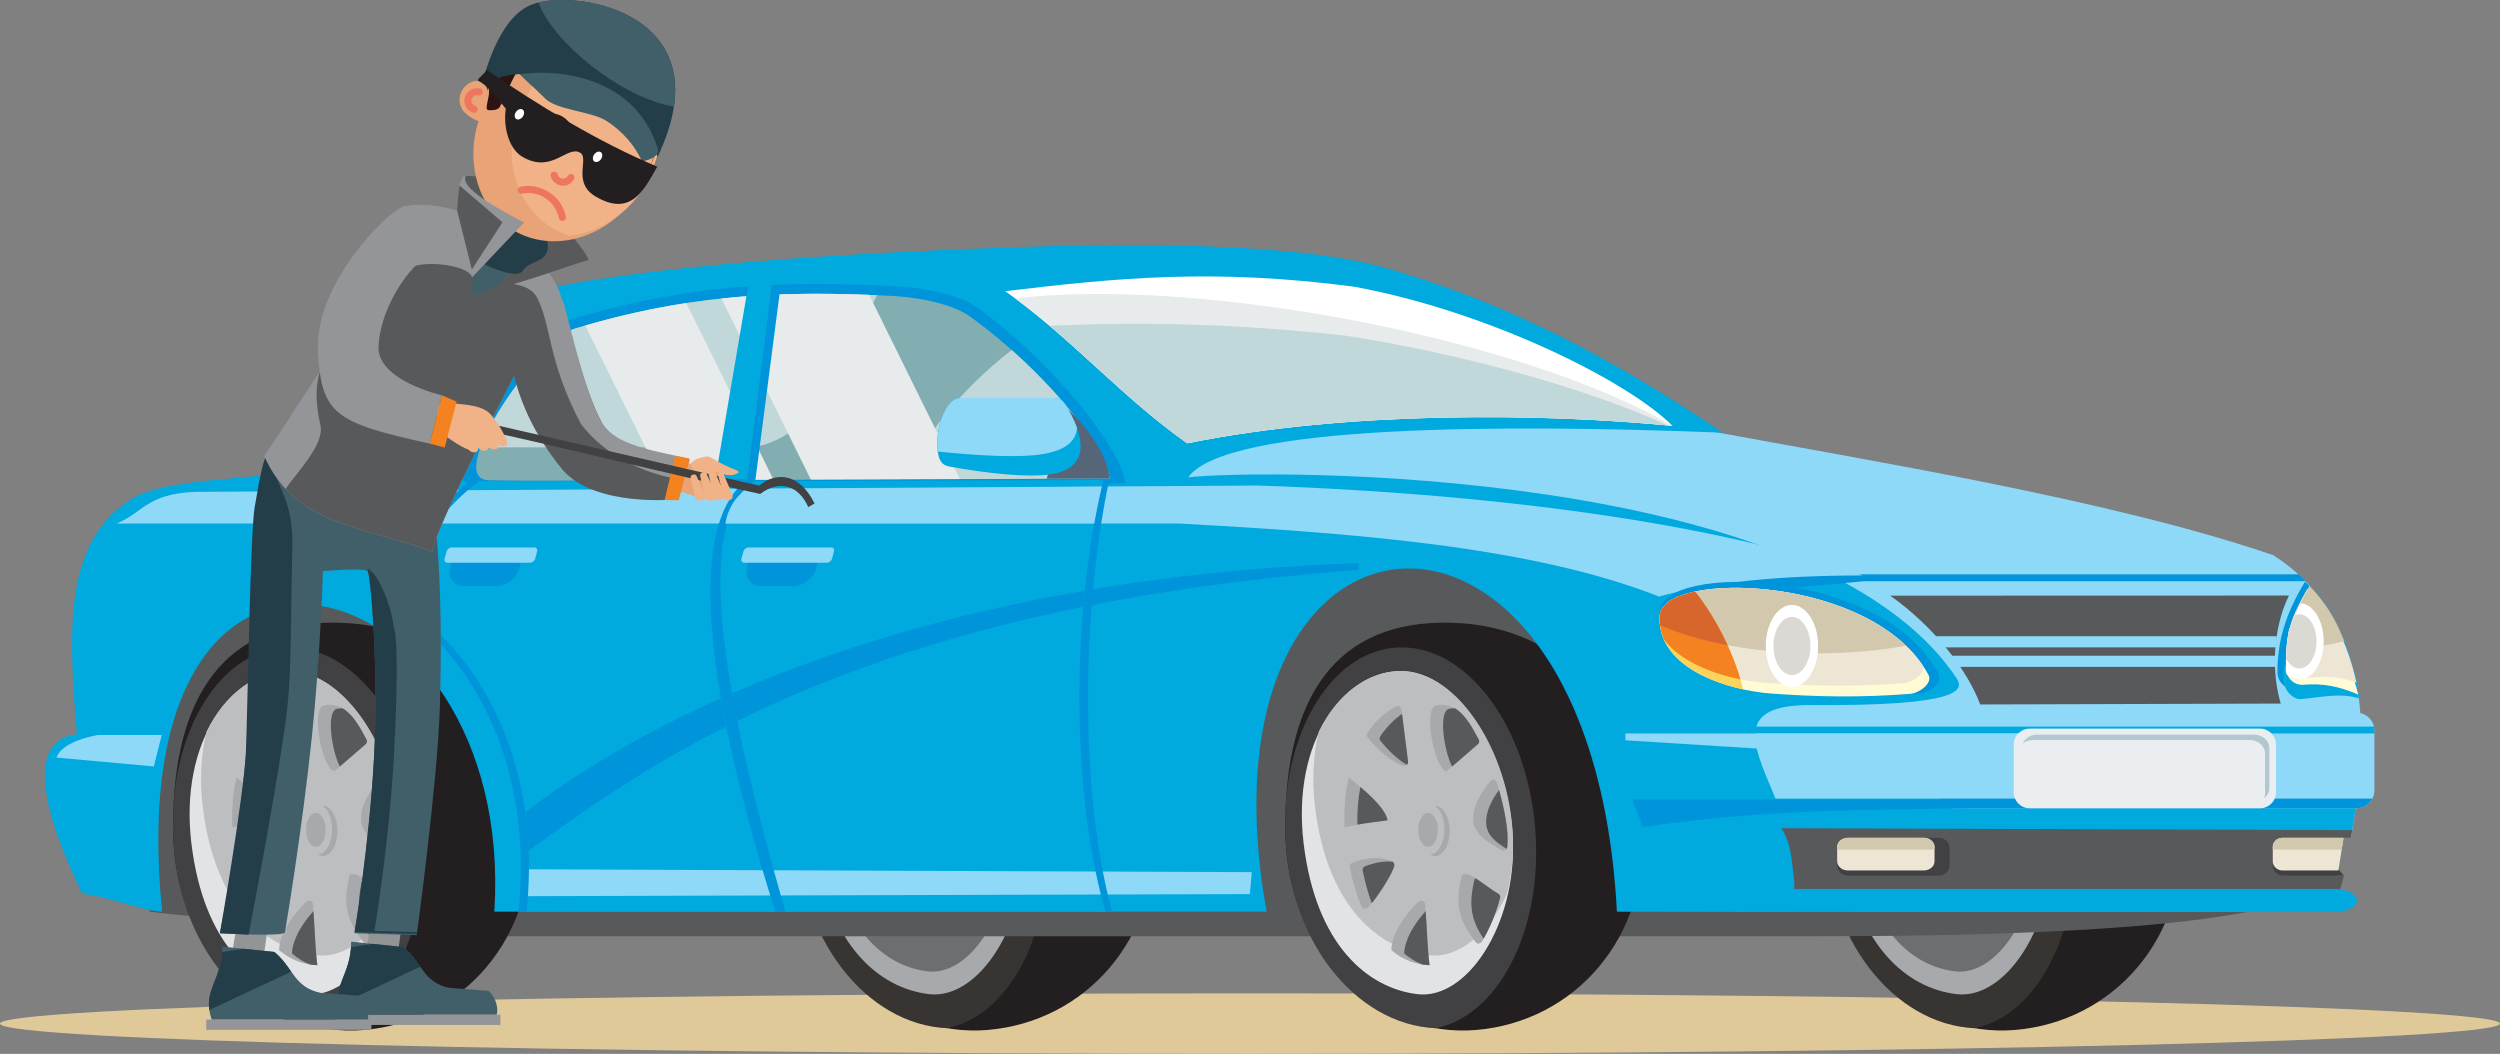 <svg width="325" height="137" viewBox="0 0 325 137" fill="none" xmlns="http://www.w3.org/2000/svg">
<rect x="0" y="0" width="325" height="137" fill="#808080" stroke="none"/>
<g clip-path="url(#clip0_425_12014)">
<path fill-rule="evenodd" clip-rule="evenodd" d="M162.5 129.137C72.769 129.137 0 130.898 0 133.068C0 135.239 72.769 137 162.5 137C252.231 137 325 135.239 325 133.068C325 130.898 252.231 129.137 162.5 129.137Z" fill="#DFC999"/>
<path fill-rule="evenodd" clip-rule="evenodd" d="M125.201 80.95C110.2 80.534 103.605 90.558 103.575 107.421C103.545 124.284 115.755 134.973 128.419 133.893C141.082 132.811 150.933 122.039 150.044 107.421C149.155 92.804 140.201 81.365 125.201 80.95Z" fill="#231F20"/>
<path fill-rule="evenodd" clip-rule="evenodd" d="M118.728 84.16C110.945 84.16 104.814 92.489 103.702 103.624C103.62 104.847 103.577 106.114 103.575 107.422C103.549 121.923 112.635 133.229 123.159 133.669C131.052 132.039 136.725 121.627 136.154 109.026C135.531 95.296 127.728 84.16 118.728 84.16Z" fill="#383431"/>
<path fill-rule="evenodd" clip-rule="evenodd" d="M118.606 87.232C111.256 87.232 104.377 96.308 105.964 109.609C107.552 122.908 114.344 128.475 120.774 129.24C127.205 130.004 133.672 120.187 133.165 109.026C132.659 97.865 125.954 87.232 118.606 87.232Z" fill="#A7A9AC"/>
<path fill-rule="evenodd" clip-rule="evenodd" d="M118.726 90.202C112.415 90.202 106.507 97.996 107.87 109.418C109.233 120.839 115.066 125.62 120.589 126.276C126.112 126.933 131.665 118.503 131.23 108.918C130.795 99.332 125.038 90.202 118.726 90.202Z" fill="#6D6E71"/>
<path fill-rule="evenodd" clip-rule="evenodd" d="M258.771 80.95C243.77 80.534 237.175 90.558 237.145 107.421C237.115 124.284 249.325 134.973 261.989 133.893C274.653 132.811 284.503 122.039 283.614 107.421C282.726 92.804 273.771 81.365 258.771 80.95Z" fill="#231F20"/>
<path fill-rule="evenodd" clip-rule="evenodd" d="M252.299 84.16C244.515 84.16 238.384 92.489 237.272 103.624C237.19 104.847 237.147 106.114 237.145 107.422C237.119 121.923 246.205 133.229 256.729 133.669C264.622 132.039 270.296 121.627 269.724 109.026C269.101 95.296 261.297 84.16 252.299 84.16Z" fill="#383431"/>
<path fill-rule="evenodd" clip-rule="evenodd" d="M252.176 87.232C244.826 87.232 237.946 96.308 239.534 109.609C241.121 122.908 247.913 128.475 254.344 129.24C260.774 130.004 267.242 120.187 266.736 109.026C266.229 97.865 259.525 87.232 252.176 87.232Z" fill="#A7A9AC"/>
<path fill-rule="evenodd" clip-rule="evenodd" d="M252.296 90.202C245.985 90.202 240.076 97.996 241.439 109.418C242.803 120.839 248.636 125.62 254.159 126.276C259.682 126.933 265.235 118.503 264.8 108.918C264.365 99.332 258.607 90.202 252.296 90.202Z" fill="#6D6E71"/>
<path fill-rule="evenodd" clip-rule="evenodd" d="M236.379 121.712H57.393C49.68 120.648 27.195 119.584 19.482 118.52C10.153 84.686 35.113 75.48 52.679 66.749H244.646L292.182 118.554C278.52 121.171 255.01 121.712 236.379 121.712Z" fill="#58595B"/>
<path fill-rule="evenodd" clip-rule="evenodd" d="M188.704 80.953C173.704 80.537 167.109 90.562 167.078 107.424C167.048 124.287 179.259 134.977 191.923 133.896C204.586 132.815 214.436 122.042 213.548 107.424C212.659 92.807 203.705 81.369 188.704 80.953Z" fill="#231F20"/>
<path fill-rule="evenodd" clip-rule="evenodd" d="M182.232 84.163C174.448 84.163 168.318 92.492 167.206 103.626C167.123 104.85 167.081 106.117 167.078 107.424C167.052 121.925 176.138 133.231 186.663 133.672C194.555 132.043 200.23 121.631 199.658 109.029C199.035 95.298 191.231 84.163 182.232 84.163Z" fill="#414042"/>
<path fill-rule="evenodd" clip-rule="evenodd" d="M182.109 87.236C174.76 87.236 167.88 96.311 169.467 109.611C171.055 122.911 177.847 128.478 184.278 129.242C190.708 130.007 197.175 120.191 196.669 109.029C196.163 97.867 189.458 87.236 182.109 87.236Z" fill="#E2E3E4"/>
<path fill-rule="evenodd" clip-rule="evenodd" d="M182.11 87.236C177.894 87.236 173.834 90.162 171.437 95.116C170.736 98.004 170.518 101.316 170.96 104.951C172.548 117.979 179.341 123.434 185.771 124.182C189.64 124.634 193.52 121.331 195.889 116.249C196.498 113.862 196.793 111.264 196.669 108.586C196.163 97.652 189.458 87.236 182.11 87.236Z" fill="#BCBEC0"/>
<path fill-rule="evenodd" clip-rule="evenodd" d="M185.26 117.53C185.505 120.045 185.531 123.136 185.846 125.47C184.073 125.44 182.378 124.783 180.865 123.511C180.941 121.406 182.567 119.009 184.407 117.22C184.548 117.082 184.745 117.041 184.931 117.108C185.119 117.175 185.24 117.333 185.26 117.53Z" fill="#A7A9AC"/>
<path fill-rule="evenodd" clip-rule="evenodd" d="M181.263 112.5C181.182 113.332 178.962 116.891 177.791 117.998C177.666 118.115 177.506 118.16 177.339 118.125C177.171 118.09 177.043 117.983 176.978 117.826C176.365 116.342 175.854 114.644 175.469 112.735C175.42 112.495 175.549 112.261 175.777 112.17C177.793 111.376 179.631 111.36 180.979 112C181.174 112.092 181.284 112.287 181.263 112.5Z" fill="#A7A9AC"/>
<path fill-rule="evenodd" clip-rule="evenodd" d="M180.373 106.642C178.483 106.895 176.573 107.118 174.801 107.544C174.689 105.18 174.887 103.002 175.33 101.058C178.037 103.211 180.163 105.199 180.373 106.642Z" fill="#A7A9AC"/>
<path fill-rule="evenodd" clip-rule="evenodd" d="M182.196 92.216L183.049 99.004C183.071 99.183 183.004 99.348 182.861 99.459C182.718 99.571 182.541 99.598 182.372 99.534C180.721 98.915 179.209 97.611 177.784 95.867C177.642 95.693 177.632 95.456 177.758 95.27C178.814 93.718 180.086 92.548 181.464 91.834C181.615 91.755 181.78 91.756 181.93 91.834C182.081 91.913 182.175 92.048 182.196 92.216Z" fill="#A7A9AC"/>
<path fill-rule="evenodd" clip-rule="evenodd" d="M192.123 96.751L188.072 100.256C186.466 100.023 184.947 92.04 186.703 91.7C189.608 91.138 191.029 93.886 192.236 96.136C192.348 96.345 192.302 96.595 192.123 96.751Z" fill="#A7A9AC"/>
<path fill-rule="evenodd" clip-rule="evenodd" d="M193.734 101.573C192.524 103.044 191.428 104.805 191.522 106.611C191.627 108.624 193.681 109.553 195.165 110.502C195.314 110.598 195.488 110.61 195.649 110.536C195.811 110.462 195.913 110.322 195.937 110.147C196.262 107.717 195.213 103.751 194.605 101.746C194.55 101.564 194.409 101.436 194.222 101.399C194.035 101.362 193.855 101.426 193.734 101.573Z" fill="#A7A9AC"/>
<path fill-rule="evenodd" clip-rule="evenodd" d="M191.806 122.457C189.652 119.567 189.108 117.587 190.019 113.828C190.722 112.909 193.031 115.196 194.775 116.179C194.977 116.293 195.074 116.52 195.014 116.744C194.448 118.85 193.633 120.775 192.642 122.417C192.553 122.564 192.408 122.65 192.235 122.659C192.062 122.667 191.909 122.594 191.806 122.457Z" fill="#A7A9AC"/>
<path fill-rule="evenodd" clip-rule="evenodd" d="M185.338 118.443C185.515 120.765 185.568 123.411 185.846 125.469C185.533 125.464 185.222 125.438 184.914 125.394C184.089 125.067 183.295 124.588 182.545 123.958C182.611 122.145 183.826 120.115 185.338 118.443Z" fill="#58595B"/>
<path fill-rule="evenodd" clip-rule="evenodd" d="M181.263 112.501C181.193 113.217 179.532 115.963 178.326 117.416C177.859 116.145 177.462 114.734 177.149 113.183C177.101 112.944 177.229 112.709 177.457 112.619C178.741 112.113 179.953 111.924 181.011 112.017C181.186 112.115 181.283 112.299 181.263 112.501Z" fill="#58595B"/>
<path fill-rule="evenodd" clip-rule="evenodd" d="M180.373 106.641C179.059 106.817 177.737 106.978 176.456 107.203C176.423 105.453 176.563 103.814 176.846 102.302C178.798 103.97 180.204 105.481 180.373 106.641Z" fill="#58595B"/>
<path fill-rule="evenodd" clip-rule="evenodd" d="M182.268 92.806L183.047 99.004C183.067 99.166 183.013 99.317 182.894 99.427C181.684 98.717 180.548 97.644 179.463 96.315C179.32 96.141 179.31 95.904 179.437 95.718C180.266 94.5 181.227 93.517 182.268 92.806Z" fill="#58595B"/>
<path fill-rule="evenodd" clip-rule="evenodd" d="M192.123 96.75L188.771 99.65C187.649 97.419 187.001 92.416 188.384 92.148C188.639 92.098 188.883 92.076 189.117 92.075C190.514 92.878 191.423 94.62 192.237 96.135C192.348 96.345 192.302 96.595 192.123 96.75Z" fill="#58595B"/>
<path fill-rule="evenodd" clip-rule="evenodd" d="M195.865 110.348C195.902 110.288 195.926 110.221 195.937 110.147C196.216 108.058 195.481 104.836 194.883 102.698C193.904 104.019 193.123 105.523 193.203 107.06C193.285 108.652 194.589 109.565 195.865 110.348Z" fill="#58595B"/>
<path fill-rule="evenodd" clip-rule="evenodd" d="M191.813 114.166C192.739 114.748 193.838 115.651 194.775 116.179C194.977 116.292 195.073 116.52 195.014 116.744C194.492 118.688 193.756 120.478 192.867 122.032C191.235 119.585 190.883 117.645 191.701 114.277C191.734 114.232 191.772 114.196 191.813 114.166Z" fill="#58595B"/>
<path fill-rule="evenodd" clip-rule="evenodd" d="M186.574 104.76L186.527 104.76C187.251 105.217 187.766 106.418 187.766 107.827C187.766 109.603 186.947 111.047 185.927 111.089C186.129 111.217 186.346 111.287 186.574 111.287C187.615 111.287 188.459 109.826 188.459 108.024C188.459 106.221 187.615 104.76 186.574 104.76Z" fill="#A7A9AC"/>
<path fill-rule="evenodd" clip-rule="evenodd" d="M185.652 110.085C184.951 110.085 184.378 109.095 184.378 107.88C184.378 106.666 184.951 105.675 185.652 105.675C186.354 105.675 186.926 106.666 186.926 107.88C186.926 109.095 186.354 110.085 185.652 110.085Z" fill="#A7A9AC"/>
<path fill-rule="evenodd" clip-rule="evenodd" d="M305.622 85.98C303.535 78.68 299.329 74.61 295.52 72.173C274.43 64.947 243.37 59.96 221.978 55.981C194.05 54.484 164.462 54.953 144.603 58.8C158.332 73.363 181.845 56.617 203.328 76.476C190.914 85.691 235.499 110.791 240.788 118.554H303.41C303.805 117.15 304.217 115.554 304.611 113.831H303.784C304.124 112.117 304.326 110.464 304.66 108.916H305.616C307.014 101.138 307.701 92.12 305.622 85.98Z" fill="#8ED8F8"/>
<path fill-rule="evenodd" clip-rule="evenodd" d="M44.114 80.953C29.114 80.537 22.519 90.562 22.488 107.424C22.458 124.287 34.669 134.977 47.332 133.896C59.996 132.815 69.846 122.042 68.958 107.424C68.069 92.807 59.115 81.369 44.114 80.953Z" fill="#231F20"/>
<path fill-rule="evenodd" clip-rule="evenodd" d="M37.642 84.163C29.858 84.163 23.728 92.492 22.616 103.626C22.534 104.85 22.491 106.117 22.489 107.424C22.462 121.925 31.548 133.231 42.073 133.672C49.966 132.043 55.64 121.631 55.068 109.029C54.444 95.298 46.642 84.163 37.642 84.163Z" fill="#414042"/>
<path fill-rule="evenodd" clip-rule="evenodd" d="M37.519 87.236C30.171 87.236 23.29 96.311 24.878 109.611C26.466 122.911 33.258 128.478 39.688 129.242C46.119 130.007 52.586 120.191 52.08 109.029C51.573 97.867 44.868 87.236 37.519 87.236Z" fill="#E2E3E4"/>
<path fill-rule="evenodd" clip-rule="evenodd" d="M37.519 87.236C33.304 87.236 29.244 90.162 26.847 95.116C26.146 98.004 25.928 101.316 26.37 104.951C27.958 117.979 34.751 123.434 41.182 124.182C45.05 124.634 48.93 121.331 51.299 116.249C51.908 113.862 52.204 111.264 52.08 108.586C51.574 97.652 44.868 87.236 37.519 87.236Z" fill="#BCBEC0"/>
<path fill-rule="evenodd" clip-rule="evenodd" d="M40.67 117.53C40.916 120.045 40.942 123.136 41.256 125.47C39.484 125.44 37.788 124.783 36.275 123.511C36.352 121.406 37.977 119.009 39.817 117.22C39.959 117.082 40.156 117.041 40.342 117.108C40.529 117.175 40.651 117.333 40.67 117.53Z" fill="#A7A9AC"/>
<path fill-rule="evenodd" clip-rule="evenodd" d="M36.673 112.5C36.592 113.332 34.372 116.891 33.201 117.998C33.076 118.115 32.916 118.16 32.749 118.125C32.581 118.09 32.453 117.983 32.388 117.826C31.774 116.342 31.264 114.644 30.879 112.735C30.83 112.495 30.959 112.261 31.187 112.17C33.203 111.376 35.041 111.36 36.389 112C36.584 112.092 36.694 112.287 36.673 112.5Z" fill="#A7A9AC"/>
<path fill-rule="evenodd" clip-rule="evenodd" d="M35.783 106.642C33.892 106.895 31.983 107.118 30.212 107.544C30.098 105.18 30.298 103.002 30.74 101.058C33.447 103.211 35.573 105.199 35.783 106.642Z" fill="#A7A9AC"/>
<path fill-rule="evenodd" clip-rule="evenodd" d="M37.604 92.216L38.457 99.004C38.479 99.183 38.412 99.348 38.269 99.459C38.126 99.571 37.949 99.598 37.78 99.534C36.129 98.915 34.617 97.611 33.192 95.867C33.05 95.693 33.04 95.456 33.166 95.27C34.222 93.718 35.494 92.548 36.872 91.834C37.023 91.755 37.188 91.756 37.338 91.834C37.489 91.913 37.583 92.048 37.604 92.216Z" fill="#A7A9AC"/>
<path fill-rule="evenodd" clip-rule="evenodd" d="M47.532 96.751L43.482 100.256C41.876 100.023 40.357 92.04 42.114 91.7C45.017 91.138 46.439 93.886 47.647 96.136C47.758 96.345 47.712 96.595 47.532 96.751Z" fill="#A7A9AC"/>
<path fill-rule="evenodd" clip-rule="evenodd" d="M49.144 101.573C47.934 103.044 46.838 104.805 46.932 106.611C47.037 108.624 49.091 109.553 50.575 110.502C50.724 110.598 50.898 110.61 51.059 110.536C51.221 110.462 51.323 110.322 51.347 110.147C51.672 107.717 50.623 103.751 50.015 101.746C49.961 101.564 49.819 101.436 49.632 101.399C49.445 101.362 49.265 101.426 49.144 101.573Z" fill="#A7A9AC"/>
<path fill-rule="evenodd" clip-rule="evenodd" d="M47.217 122.457C45.062 119.567 44.518 117.587 45.43 113.828C46.133 112.909 48.442 115.196 50.185 116.179C50.387 116.293 50.484 116.52 50.424 116.744C49.858 118.85 49.043 120.775 48.053 122.417C47.963 122.564 47.819 122.65 47.646 122.659C47.473 122.667 47.319 122.594 47.217 122.457Z" fill="#A7A9AC"/>
<path fill-rule="evenodd" clip-rule="evenodd" d="M40.749 118.443C40.925 120.765 40.978 123.411 41.256 125.469C40.942 125.464 40.632 125.438 40.325 125.394C39.499 125.067 38.705 124.588 37.956 123.958C38.021 122.145 39.236 120.115 40.749 118.443Z" fill="#58595B"/>
<path fill-rule="evenodd" clip-rule="evenodd" d="M36.673 112.501C36.603 113.217 34.943 115.963 33.736 117.416C33.269 116.145 32.872 114.734 32.559 113.183C32.511 112.944 32.639 112.709 32.868 112.619C34.151 112.113 35.363 111.924 36.421 112.017C36.596 112.115 36.693 112.299 36.673 112.501Z" fill="#58595B"/>
<path fill-rule="evenodd" clip-rule="evenodd" d="M35.783 106.641C34.469 106.817 33.146 106.978 31.866 107.203C31.834 105.453 31.973 103.814 32.256 102.302C34.208 103.97 35.614 105.481 35.783 106.641Z" fill="#58595B"/>
<path fill-rule="evenodd" clip-rule="evenodd" d="M37.678 92.806L38.457 99.004C38.477 99.166 38.423 99.317 38.305 99.427C37.094 98.717 35.958 97.644 34.873 96.315C34.73 96.141 34.72 95.904 34.847 95.718C35.676 94.5 36.637 93.517 37.678 92.806Z" fill="#58595B"/>
<path fill-rule="evenodd" clip-rule="evenodd" d="M47.531 96.75L44.179 99.65C43.058 97.419 42.41 92.416 43.793 92.148C44.048 92.098 44.292 92.076 44.525 92.075C45.921 92.878 46.831 94.62 47.645 96.135C47.756 96.345 47.711 96.595 47.531 96.75Z" fill="#58595B"/>
<path fill-rule="evenodd" clip-rule="evenodd" d="M51.274 110.348C51.312 110.288 51.337 110.221 51.347 110.147C51.627 108.058 50.891 104.836 50.293 102.698C49.313 104.019 48.533 105.523 48.614 107.06C48.695 108.652 49.999 109.565 51.274 110.348Z" fill="#58595B"/>
<path fill-rule="evenodd" clip-rule="evenodd" d="M47.223 114.166C48.149 114.748 49.248 115.651 50.185 116.179C50.387 116.292 50.484 116.52 50.424 116.744C49.902 118.688 49.166 120.478 48.278 122.032C46.645 119.585 46.293 117.645 47.111 114.277C47.144 114.232 47.182 114.196 47.223 114.166Z" fill="#58595B"/>
<path fill-rule="evenodd" clip-rule="evenodd" d="M41.984 104.76L41.938 104.76C42.661 105.217 43.176 106.418 43.176 107.827C43.176 109.603 42.356 111.047 41.337 111.089C41.539 111.217 41.757 111.287 41.984 111.287C43.025 111.287 43.869 109.826 43.869 108.024C43.869 106.221 43.025 104.76 41.984 104.76Z" fill="#A7A9AC"/>
<path fill-rule="evenodd" clip-rule="evenodd" d="M41.062 110.085C40.361 110.085 39.788 109.095 39.788 107.88C39.788 106.666 40.361 105.675 41.062 105.675C41.764 105.675 42.336 106.666 42.336 107.88C42.336 109.095 41.764 110.085 41.062 110.085Z" fill="#A7A9AC"/>
<path fill-rule="evenodd" clip-rule="evenodd" d="M254.358 88.185C235.971 60.467 164.13 60.941 154.464 62.052C159.373 55.162 195.559 55.123 223.96 56.25C213.728 49.37 198.994 40.197 180.086 34.819C167.993 31.38 145.322 31.638 130.223 32.197C106.899 33.061 78.877 34.785 64.458 39.128C56.277 41.592 47.504 53.12 43.952 58.46C40.746 63.279 23.008 61.072 16.987 64.934C8.345 70.478 8.844 81.736 9.998 95.439C3.734 96.16 4.997 104.497 10.711 116.211C12.842 116.211 18.95 118.52 21.081 118.52C14.965 58.329 67.185 72.609 64.264 118.52H164.664C154.377 61.614 206.964 56.508 210.198 118.52L232.136 118.556C238.427 107.159 217.822 91.528 235.527 91.656C254.846 91.796 255.382 89.728 254.358 88.185Z" fill="#00A9DE"/>
<path fill-rule="evenodd" clip-rule="evenodd" d="M146.229 62.812C146.076 59.077 137.919 48.007 127.185 40.078C125.408 38.765 121.632 37.477 116.156 37.2C100.912 36.424 88.586 37.083 73.371 41.787C68.493 43.296 55.175 62.92 61.653 63.036C83.823 63.432 124.054 62.812 146.229 62.812Z" fill="#0095DA"/>
<path fill-rule="evenodd" clip-rule="evenodd" d="M222.764 103.818C230.932 110.032 238.759 115.572 240.789 118.554H303.411C303.806 117.15 304.218 115.554 304.612 113.831H303.785C304.125 112.117 304.327 110.464 304.661 108.916H305.617C305.914 107.259 306.179 105.547 306.393 103.818H222.764Z" fill="#00A9DE"/>
<path fill-rule="evenodd" clip-rule="evenodd" d="M296.49 91.464L257.428 91.58C255.871 87.389 251.703 81.66 245.729 77.437L297.569 77.421C295.996 80.487 294.943 86.081 296.49 91.464Z" fill="#58595B"/>
<path fill-rule="evenodd" clip-rule="evenodd" d="M298.85 74.666H242.35C228.308 74.666 217.585 76.574 216.76 77.906L242.35 75.557H299.727C299.442 75.255 299.15 74.958 298.85 74.666Z" fill="#0095DA"/>
<path fill-rule="evenodd" clip-rule="evenodd" d="M231.589 107.666C233.178 110.117 232.886 113.128 233.454 115.694H304.199C304.402 115.094 304.563 114.47 304.7 113.831H303.785C304.124 112.117 304.326 110.464 304.66 108.916H305.577C305.642 108.584 305.713 108.251 305.791 107.915L231.589 107.666Z" fill="#58595B"/>
<path fill-rule="evenodd" clip-rule="evenodd" d="M303.5 115.561H226.047C224.451 115.561 223.145 116.234 223.145 117.057C223.145 117.881 224.451 118.554 226.047 118.554H303.5C305.096 118.554 306.402 117.881 306.402 117.057C306.402 116.234 305.096 115.561 303.5 115.561Z" fill="#00A9DE"/>
<path d="M254.015 92.646H306.328C307.621 92.646 308.67 93.689 308.67 94.976V102.746C308.67 104.033 307.621 105.076 306.328 105.076H254.015C252.722 105.076 251.673 104.033 251.673 102.746V94.976C251.673 93.689 252.722 92.646 254.015 92.646Z" fill="#8ED8F8"/>
<path fill-rule="evenodd" clip-rule="evenodd" d="M251.94 103.818C252.331 104.564 253.116 105.077 254.016 105.077H306.328C307.228 105.077 308.012 104.564 308.404 103.818H251.94Z" fill="#0095DA"/>
<path fill-rule="evenodd" clip-rule="evenodd" d="M217.428 55.366C211.568 49.476 193.386 40.448 175.96 37.257C157.512 34.848 145.055 36.151 130.675 37.851C139.361 43.981 145.658 51.497 154.344 57.627C175.17 53.392 200.619 53.715 217.428 55.366Z" fill="white"/>
<path fill-rule="evenodd" clip-rule="evenodd" d="M144.229 62.23C144.083 58.762 136.304 48.483 126.067 41.122C124.373 39.903 120.772 38.708 115.55 38.449C101.012 37.73 89.257 38.341 74.747 42.709C70.096 44.109 57.395 62.33 63.573 62.437C84.715 62.806 123.082 62.23 144.229 62.23Z" fill="#82ADB1"/>
<path fill-rule="evenodd" clip-rule="evenodd" d="M144.229 62.229C144.111 59.412 138.952 52.097 131.53 45.504C124.578 50.721 115.809 61.295 120.699 62.349C129.51 62.284 137.691 62.229 144.229 62.229Z" fill="#C0D8DA"/>
<path fill-rule="evenodd" clip-rule="evenodd" d="M114.035 38.38C100.188 37.778 88.75 38.495 74.747 42.71C71.54 43.675 64.503 52.644 62.472 58.151H97.118C100.539 58.151 104.846 55.365 106.688 51.961L114.035 38.38Z" fill="#C0D8DA"/>
<path fill-rule="evenodd" clip-rule="evenodd" d="M112.995 38.337C106.238 38.074 100.034 38.145 93.792 38.807L105.466 62.461C112.078 62.415 118.658 62.363 124.832 62.319L112.995 38.337Z" fill="#E7EBEB"/>
<path fill-rule="evenodd" clip-rule="evenodd" d="M89.224 39.399C84.989 40.049 80.669 40.994 76.087 42.316L86.075 62.554C90.784 62.545 95.684 62.521 100.621 62.491L89.224 39.399Z" fill="#E7EBEB"/>
<path d="M209.276 94.458H308.67V95.348H209.276V94.458Z" fill="#00A9DE"/>
<path fill-rule="evenodd" clip-rule="evenodd" d="M262.965 103.928H212.203L213.547 107.495C233.524 104.693 245.882 105.543 262.965 104.818V103.928Z" fill="#0095DA"/>
<path fill-rule="evenodd" clip-rule="evenodd" d="M138.867 53.206L136.066 62.236C138.786 62.226 141.507 62.22 144.229 62.22C144.15 60.282 142.636 56.877 138.867 53.206Z" fill="#576578"/>
<path fill-rule="evenodd" clip-rule="evenodd" d="M137.063 51.743H124.853C122.239 51.743 120.999 58.513 122.455 60.166C122.801 60.559 123.275 60.617 123.79 60.713C127.333 61.371 134.233 62.316 137.384 61.508C141.933 60.34 140.746 56.143 138.438 52.498C138.132 52.014 137.638 51.743 137.063 51.743Z" fill="#00A9DE"/>
<path fill-rule="evenodd" clip-rule="evenodd" d="M137.064 51.743H124.854C122.75 51.743 121.538 56.129 121.903 58.701C126.7 59.208 132.696 59.592 135.862 58.984C138.791 58.421 139.942 57.157 140.004 55.591C139.635 54.569 139.08 53.513 138.438 52.498C138.133 52.014 137.638 51.743 137.064 51.743Z" fill="#8ED8F8"/>
<path fill-rule="evenodd" clip-rule="evenodd" d="M263.945 95.349H211.297V96.239L262.281 99.432L263.945 95.349Z" fill="#8ED8F8"/>
<path fill-rule="evenodd" clip-rule="evenodd" d="M21.023 95.554H12.662C9.008 96.284 7.686 97.484 7.339 98.486L19.997 99.638L21.023 95.554Z" fill="#8ED8F8"/>
<path fill-rule="evenodd" clip-rule="evenodd" d="M242.141 74.81C231.113 74.81 222.29 75.723 215.673 77.552C198.735 70.881 174.96 69.271 153.358 68.056H15.166C18.553 66.684 19.072 64.193 25.328 63.941C66.315 63.667 122.572 63.393 163.559 63.118C197.567 64.287 225.409 68.691 242.141 74.81Z" fill="#8ED8F8"/>
<path d="M251.2 82.709H295.971V84.159H251.2V82.709Z" fill="#8ED8F8"/>
<path d="M240.214 108.915H252.069C252.832 108.915 253.451 109.531 253.451 110.29V112.455C253.451 113.215 252.832 113.831 252.069 113.831H240.214C239.451 113.831 238.832 113.215 238.832 112.455V110.29C238.832 109.531 239.451 108.915 240.214 108.915Z" fill="#414042"/>
<path fill-rule="evenodd" clip-rule="evenodd" d="M250.109 108.915H240.179C239.436 108.931 238.832 109.459 238.832 110.102V111.971C238.832 112.625 239.455 113.158 240.215 113.158H250.109C250.868 113.158 251.49 112.625 251.49 111.971V110.102C251.49 109.459 250.887 108.931 250.143 108.915H250.109Z" fill="#EEE6D4"/>
<path fill-rule="evenodd" clip-rule="evenodd" d="M250.109 108.915H240.179C239.436 108.931 238.832 109.459 238.832 110.102V110.452H251.49V110.102C251.49 109.459 250.887 108.931 250.143 108.915H250.109Z" fill="#D2C8AD"/>
<path fill-rule="evenodd" clip-rule="evenodd" d="M305.578 108.915H296.839C296.078 108.915 295.457 109.534 295.457 110.29V112.455C295.457 113.211 296.079 113.831 296.839 113.831H304.701L303.95 112.946C303.274 112.15 304.452 109.882 304.661 108.916L305.578 108.915Z" fill="#414042"/>
<path fill-rule="evenodd" clip-rule="evenodd" d="M304.666 108.915H296.682C296.005 108.931 295.457 109.459 295.457 110.102V111.971C295.457 112.625 296.022 113.158 296.714 113.158H303.993C304.229 111.807 304.401 110.383 304.666 108.915Z" fill="#EEE6D4"/>
<path fill-rule="evenodd" clip-rule="evenodd" d="M304.666 108.915H296.682C296.005 108.931 295.457 109.459 295.457 110.102V110.452H304.414C304.492 109.947 304.573 109.434 304.666 108.915Z" fill="#D2C8AD"/>
<path d="M253.305 85.246H296.193V86.696H253.305V85.246Z" fill="#8ED8F8"/>
<path fill-rule="evenodd" clip-rule="evenodd" d="M101.426 37.566L98.181 62.557L93.979 62.481L98.441 37.171L101.426 37.566Z" fill="#0095DA"/>
<path fill-rule="evenodd" clip-rule="evenodd" d="M100.354 36.951L96.964 63.655L92.762 63.581L97.368 36.555L100.354 36.951Z" fill="#00A9DE"/>
<path fill-rule="evenodd" clip-rule="evenodd" d="M215.764 79.456C215.363 86.804 225.157 89.725 230.833 90.14C237.14 90.601 242.828 90.708 249.541 90.179C250.724 90.086 252.613 88.733 252.003 87.579C244.711 73.797 216.106 73.212 215.764 79.456Z" fill="#0095DA"/>
<path fill-rule="evenodd" clip-rule="evenodd" d="M215.764 80.033C215.377 87.001 224.82 89.771 230.292 90.164C236.372 90.601 241.855 90.703 248.327 90.202C249.468 90.113 251.289 88.831 250.7 87.736C243.671 74.666 216.093 74.113 215.764 80.033Z" fill="#FFFCD5"/>
<path fill-rule="evenodd" clip-rule="evenodd" d="M215.765 80.033C215.703 81.159 215.898 82.175 216.291 83.091C219.033 86.84 225.383 88.475 229.493 88.77C235.573 89.207 241.056 89.309 247.528 88.808C248.597 88.725 250.264 87.591 249.984 86.547C241.976 74.637 216.084 74.297 215.765 80.033Z" fill="#EEE6D4"/>
<path fill-rule="evenodd" clip-rule="evenodd" d="M215.763 80.033C215.739 80.46 215.752 80.871 215.8 81.267C220.886 83.516 228.213 84.929 236.356 84.929C240.425 84.929 244.289 84.575 247.773 83.942C238.048 74.621 216.057 74.75 215.763 80.033Z" fill="#D2C8AD"/>
<path fill-rule="evenodd" clip-rule="evenodd" d="M215.763 80.033C215.454 85.598 221.413 88.484 226.613 89.621C225.923 86.829 224.746 83.864 223.098 80.983C222.25 79.501 221.33 78.135 220.369 76.903C217.63 77.479 215.846 78.554 215.763 80.033Z" fill="#FBD55B"/>
<path fill-rule="evenodd" clip-rule="evenodd" d="M215.764 80.033C215.702 81.157 215.895 82.171 216.286 83.085C218.375 85.946 222.565 87.576 226.26 88.322C225.549 85.918 224.494 83.422 223.099 80.983C222.251 79.501 221.331 78.135 220.369 76.903C217.631 77.479 215.846 78.554 215.764 80.033Z" fill="#F58220"/>
<path fill-rule="evenodd" clip-rule="evenodd" d="M215.765 80.033C215.741 80.46 215.753 80.871 215.801 81.266C218.259 82.353 221.241 83.244 224.586 83.876C224.143 82.909 223.647 81.941 223.1 80.983C222.252 79.501 221.332 78.135 220.37 76.903C217.631 77.479 215.847 78.554 215.765 80.033Z" fill="#D7662C"/>
<path fill-rule="evenodd" clip-rule="evenodd" d="M232.955 89.311C231.083 89.311 229.556 86.916 229.556 83.978C229.556 81.04 231.083 78.644 232.955 78.644C234.827 78.644 236.354 81.04 236.354 83.978C236.354 86.916 234.827 89.311 232.955 89.311Z" fill="white"/>
<path fill-rule="evenodd" clip-rule="evenodd" d="M232.954 87.755C231.628 87.755 230.546 86.058 230.546 83.977C230.546 81.896 231.628 80.2 232.954 80.2C234.28 80.2 235.361 81.896 235.361 83.977C235.361 86.058 234.28 87.755 232.954 87.755Z" fill="#DAD9D4"/>
<path fill-rule="evenodd" clip-rule="evenodd" d="M299.662 75.602C297.578 79.069 296.039 82.677 296.071 87.439C296.075 88.155 296.415 88.77 297.072 89.255C297.728 89.738 298.519 89.955 299.405 89.894C301.926 89.722 304.212 89.893 306.621 90.447C306.41 88.846 306.084 87.342 305.623 85.979C304.419 81.768 302.415 78.397 299.662 75.602Z" fill="#0095DA"/>
<path fill-rule="evenodd" clip-rule="evenodd" d="M305.623 85.98C304.438 81.834 302.899 78.944 300.212 76.176C298.304 79.649 297.281 82.749 296.841 87.513C296.608 90.025 298.41 90.935 298.992 90.891C301.549 90.696 304.161 90 306.664 90.791C306.454 89.061 306.118 87.44 305.623 85.98Z" fill="#00A9DE"/>
<path fill-rule="evenodd" clip-rule="evenodd" d="M306.57 90.294C304.043 89.205 301.924 88.811 299.469 89.017C298.874 89.067 298.344 88.887 297.905 88.488C297.464 88.087 297.237 87.579 297.234 86.986C297.211 82.758 298.4 79.627 299.953 76.562C303.084 80.162 305.372 85.612 306.57 90.294Z" fill="#FFFCD5"/>
<path fill-rule="evenodd" clip-rule="evenodd" d="M306.344 88.743C303.837 87.777 301.421 87.906 298.754 88.258C298.119 88.341 297.872 88.246 297.405 87.809C296.938 87.372 297.212 86.648 297.194 86.011C297.067 81.677 298.454 79.203 299.953 76.562C302.985 79.704 304.98 82.737 306.344 88.743Z" fill="#EEE6D4"/>
<path fill-rule="evenodd" clip-rule="evenodd" d="M297.232 84.622C297.774 81.493 298.903 78.48 300.211 76.176C302.047 78.061 303.516 80.136 304.756 83.35C302.316 83.914 300.064 84.377 297.232 84.622Z" fill="#D2C8AD"/>
<path fill-rule="evenodd" clip-rule="evenodd" d="M297.564 81.928C297.239 83.666 297.1 85.615 297.261 87.626C297.643 87.991 298.079 88.234 298.545 88.318C298.956 88.258 299.365 88.206 299.775 88.162C301.104 87.57 302.078 85.652 302.078 83.377C302.078 80.76 300.788 78.614 299.152 78.418C298.571 79.51 298.01 80.679 297.564 81.928Z" fill="white"/>
<path fill-rule="evenodd" clip-rule="evenodd" d="M298.909 79.855C298.728 79.855 298.552 79.887 298.384 79.951C298.086 80.587 297.807 81.246 297.563 81.93C297.346 83.091 297.212 84.346 297.196 85.65C297.607 86.415 298.222 86.9 298.909 86.9C300.148 86.9 301.154 85.323 301.154 83.377C301.154 81.432 300.148 79.855 298.909 79.855Z" fill="#DAD9D4"/>
<path d="M263.867 94.718H293.797C294.947 94.718 295.879 95.645 295.879 96.79V103.004C295.879 104.149 294.947 105.076 293.797 105.076H263.867C262.717 105.076 261.785 104.149 261.785 103.004V96.79C261.785 95.645 262.717 94.718 263.867 94.718Z" fill="#EAEEF0"/>
<path fill-rule="evenodd" clip-rule="evenodd" d="M293.045 95.504H264.808C263.967 95.504 263.245 95.979 262.967 96.641C263.313 96.374 263.764 96.212 264.256 96.212H292.493C293.573 96.212 294.457 96.994 294.457 97.951V103.169C294.457 103.38 294.413 103.582 294.334 103.769C294.747 103.45 295.01 102.981 295.01 102.461V97.244C295.01 96.287 294.126 95.504 293.045 95.504Z" fill="#B2C7CF"/>
<path fill-rule="evenodd" clip-rule="evenodd" d="M131.982 38.797C140.007 44.742 146.099 51.809 154.344 57.627C175.17 53.392 200.619 53.716 217.428 55.367C197.802 43.891 155.69 35.938 131.982 38.797Z" fill="#E7EBEB"/>
<path fill-rule="evenodd" clip-rule="evenodd" d="M154.343 57.627C154.665 57.561 154.987 57.497 155.31 57.434L155.322 57.431L156.284 57.247C156.936 57.125 157.591 57.007 158.25 56.893L158.298 56.885L159.241 56.725L159.302 56.715L160.237 56.564C160.835 56.469 161.436 56.378 162.038 56.291L162.244 56.26L162.343 56.245L162.525 56.22C163.133 56.133 163.744 56.048 164.357 55.967L164.392 55.962L165.285 55.847L165.319 55.843L166.232 55.73L166.319 55.72L166.995 55.64L167.399 55.594L168.307 55.493L168.363 55.486C169.028 55.413 169.695 55.345 170.363 55.28L170.439 55.273L171.103 55.209L171.543 55.167L172.174 55.11L172.572 55.075L173.288 55.015L173.58 54.99L174.549 54.913L174.563 54.912C175.532 54.837 176.502 54.769 177.471 54.707L177.766 54.689L178.47 54.647L178.715 54.633L179.023 54.614L179.189 54.605L179.957 54.563L180.418 54.539L180.997 54.511L181.359 54.495L181.977 54.466L182.825 54.43L182.889 54.428L183.596 54.401L184.036 54.385L184.78 54.36L185.049 54.351L185.644 54.333L186.092 54.321L186.986 54.299L187.391 54.289L187.545 54.286L188.364 54.269L188.562 54.266L189.328 54.253L189.624 54.25L190.328 54.242L190.741 54.238L191.427 54.233L191.593 54.232L192.362 54.228L192.83 54.227H193.331L193.777 54.228L194.229 54.23C194.847 54.232 195.46 54.237 196.072 54.244L197.049 54.256L197.071 54.257C198.011 54.271 198.944 54.29 199.868 54.314L200.068 54.319C200.664 54.334 201.257 54.352 201.845 54.371L201.957 54.375C202.57 54.395 203.178 54.418 203.782 54.441L203.796 54.443C208.477 54.63 212.868 54.931 216.804 55.305C206.778 50.657 190.484 46.05 174.964 43.64C160.491 42.038 148.104 41.816 136.44 42.347C142.438 47.423 147.69 52.932 154.343 57.627Z" fill="#C0D8DA"/>
<path fill-rule="evenodd" clip-rule="evenodd" d="M176.615 73.207C122.014 75.091 85.785 91.762 67.532 106.192C68.197 106.893 68.886 109.302 67.798 111.226C83.583 99.995 110.375 79.031 176.615 74.097V73.207Z" fill="#0095DA"/>
<path fill-rule="evenodd" clip-rule="evenodd" d="M68.054 116.504L162.484 116.235L162.73 113.378L67.751 113.004L68.054 116.504Z" fill="#8ED8F8"/>
<path fill-rule="evenodd" clip-rule="evenodd" d="M144.23 62.221C140.658 78.907 140.268 102.638 144.561 118.51H100.788C94.355 107.996 89.059 95.98 88.025 79.404C87.39 72.072 92.386 66.017 97.246 62.388L144.23 62.221Z" fill="#0095DA"/>
<path fill-rule="evenodd" clip-rule="evenodd" d="M143.424 62.392C139.639 77.828 138.854 101.599 143.703 118.519H102.102C97.254 101.366 88.131 68.719 98.181 62.555L143.424 62.392Z" fill="#00A9DE"/>
<path fill-rule="evenodd" clip-rule="evenodd" d="M142.225 68.056H92.91C94.117 66.401 95.533 64.933 96.988 63.682L143.236 63.255C142.935 64.644 142.563 66.287 142.225 68.056Z" fill="#6EB8C0"/>
<path fill-rule="evenodd" clip-rule="evenodd" d="M97.267 62.312C88.206 72.965 96.43 99.99 102.102 118.52H67.408C69.375 99.752 61.658 85.835 52.147 79.267C51.531 72.067 56.378 66.121 61.094 62.556L97.267 62.312Z" fill="#0095DA"/>
<path fill-rule="evenodd" clip-rule="evenodd" d="M96.867 62.557C87.381 70.248 94.906 99.908 100.787 118.52H68.459C70.426 99.753 62.82 85.835 53.309 79.267C52.693 72.067 57.54 66.121 62.256 62.557H96.867Z" fill="#00A9DE"/>
<path fill-rule="evenodd" clip-rule="evenodd" d="M97.26 73.153L97.099 73.818C96.783 75.116 97.593 76.18 98.898 76.18H103.172C104.478 76.18 105.804 75.116 106.12 73.818L106.281 73.153H97.26Z" fill="#0095DA"/>
<path fill-rule="evenodd" clip-rule="evenodd" d="M108.043 71.167H97.308C97.023 71.167 96.724 71.4 96.646 71.684L96.382 72.636C96.304 72.921 96.473 73.153 96.76 73.153H107.494C107.78 73.153 108.079 72.921 108.157 72.636L108.42 71.684C108.499 71.4 108.33 71.167 108.043 71.167Z" fill="#8ED8F8"/>
<path fill-rule="evenodd" clip-rule="evenodd" d="M58.67 73.152L58.508 73.817C58.192 75.116 59.003 76.179 60.308 76.179H64.582C65.888 76.179 67.215 75.116 67.53 73.817L67.691 73.152H58.67Z" fill="#0095DA"/>
<path fill-rule="evenodd" clip-rule="evenodd" d="M69.455 71.167H58.721C58.435 71.167 58.136 71.4 58.057 71.684L57.794 72.636C57.715 72.921 57.885 73.153 58.171 73.153H68.905C69.192 73.153 69.49 72.921 69.569 72.636L69.832 71.684C69.911 71.4 69.741 71.167 69.455 71.167Z" fill="#8ED8F8"/>
<path fill-rule="evenodd" clip-rule="evenodd" d="M93.467 68.057H56.783C57.976 66.419 59.375 64.965 60.814 63.723C72.225 63.657 84.056 63.59 95.869 63.523C94.814 64.717 94.025 66.251 93.467 68.057Z" fill="#8ED8F8"/>
<path fill-rule="evenodd" clip-rule="evenodd" d="M142.236 68.057H94.309C94.629 65.961 95.648 64.712 96.98 63.517C112.8 63.428 128.564 63.337 143.219 63.248C142.862 64.78 142.533 66.387 142.236 68.057Z" fill="#8ED8F8"/>
<path fill-rule="evenodd" clip-rule="evenodd" d="M93.732 90.764C83.153 95.494 74.677 100.665 68.289 105.602C68.513 107.202 68.663 108.855 68.73 110.56C75.011 106.07 83.023 100.196 94.418 94.434C94.172 93.204 93.942 91.979 93.732 90.764Z" fill="#0095DA"/>
<path fill-rule="evenodd" clip-rule="evenodd" d="M141.029 76.787C122.903 79.909 107.625 84.705 95.162 90.133C95.373 91.323 95.6 92.521 95.842 93.722C107.123 88.165 121.623 82.77 140.831 78.884C140.892 78.18 140.957 77.481 141.029 76.787Z" fill="#0095DA"/>
<path fill-rule="evenodd" clip-rule="evenodd" d="M68.634 116.503L100.129 116.413C99.8 115.345 99.468 114.249 99.135 113.127L68.767 113.008C68.759 114.152 68.716 115.317 68.634 116.503Z" fill="#8ED8F8"/>
<path fill-rule="evenodd" clip-rule="evenodd" d="M101.505 116.409L143.105 116.289C142.861 115.311 142.633 114.312 142.423 113.298L100.591 113.133C100.904 114.265 101.21 115.359 101.505 116.409Z" fill="#8ED8F8"/>
<path fill-rule="evenodd" clip-rule="evenodd" d="M34.922 119.766L34.348 123.878C34.348 123.878 30.366 124.117 30.276 123.666C30.183 123.217 31.031 119.223 31.031 119.223L34.922 119.766Z" fill="#929496"/>
<path fill-rule="evenodd" clip-rule="evenodd" d="M52.301 119.766L51.728 123.878C51.728 123.878 47.746 124.117 47.655 123.666C47.565 123.217 48.411 119.223 48.411 119.223L52.301 119.766Z" fill="#929496"/>
<path fill-rule="evenodd" clip-rule="evenodd" d="M55.74 62.6C55.74 62.6 57.792 69.807 57.19 91.662C56.916 101.522 54.172 121.565 54.172 121.565L46.085 121.325C46.085 121.325 47.996 110.111 48.62 98.629C49.27 86.707 48.144 74.493 47.776 74.25C47.051 73.769 41.981 74.25 41.981 74.25C41.981 74.25 41.679 84.958 40.535 95.864C39.245 108.182 37.098 120.886 37.036 121.205C36.914 121.805 28.587 121.325 28.587 121.325C28.587 121.325 31.146 109.026 32.207 95.625C33.347 81.225 34.67 65.681 34.608 63.191C34.486 58.389 55.74 62.6 55.74 62.6Z" fill="#405F69"/>
<path fill-rule="evenodd" clip-rule="evenodd" d="M48.671 121.023C48.671 121.023 50.581 109.81 51.206 98.326C51.854 86.404 51.521 81.737 51.151 81.495C51.135 79.664 49.111 73.991 47.774 74.098C48.962 74.06 47.458 73.888 47.774 74.098C48.143 74.34 49.268 86.556 48.618 98.478C47.995 109.961 46.084 121.174 46.084 121.174L54.171 121.415C54.171 121.415 54.182 121.335 54.201 121.187L48.671 121.023Z" fill="#233E48"/>
<path fill-rule="evenodd" clip-rule="evenodd" d="M31.965 97.732C32.188 92.499 32.538 69.284 33.097 66.001C34.598 57.178 34.802 58.034 36.072 62.29C36.648 64.225 38.14 65.922 37.998 71.376C37.81 78.649 37.896 86.91 37.382 91.725C36.554 99.482 32.327 121.503 32.327 121.503L28.586 121.316C28.586 121.316 31.726 103.375 31.965 97.732Z" fill="#233E48"/>
<path fill-rule="evenodd" clip-rule="evenodd" d="M52.147 27.006C52.147 27.006 49.518 34.331 48.123 37.507C46.73 40.681 34.351 59.296 34.351 59.296C38.386 68.407 47.35 68.403 56.178 71.709C56.814 67.996 67.867 46.843 67.965 46.691C68.062 46.538 72.996 40.039 72.996 40.039C73.304 39.428 73.118 35.27 65.502 30.29C57.886 25.311 52.091 26.757 52.147 27.006Z" fill="#939598"/>
<path fill-rule="evenodd" clip-rule="evenodd" d="M37.129 63.561C41.766 68.52 49.016 69.027 56.179 71.709C56.815 67.996 67.865 46.843 67.963 46.69C74.571 34.057 64.213 37.877 61.393 36.035C60.725 34.278 54.404 33.739 52.964 35.039C52.964 35.039 49.867 39.662 48.474 42.838C47.824 44.32 38.975 43.539 41.662 55.334C42.188 57.845 38.458 61.548 37.129 63.561Z" fill="#58595B"/>
<path fill-rule="evenodd" clip-rule="evenodd" d="M45.653 122.419C45.644 126.985 42.96 128.028 44.287 131.921H64.572C64.868 130.666 64.184 129.362 63.495 128.807C62.124 128.699 60.318 128.563 58.43 128.43C54.934 127.695 54.901 125.118 52.425 123.12C50.169 122.886 47.917 122.652 45.653 122.419Z" fill="#405F69"/>
<path fill-rule="evenodd" clip-rule="evenodd" d="M45.636 123.12C45.403 126.613 43.58 127.91 43.979 130.666L54.621 125.676C54.022 124.84 53.429 123.928 52.425 123.12L48.41 122.701L45.636 123.12Z" fill="#233E48"/>
<path d="M43.581 131.917H65.057V133.241H43.581V131.917Z" fill="#939598"/>
<path fill-rule="evenodd" clip-rule="evenodd" d="M28.886 123.058C28.879 127.622 26.195 128.665 27.522 132.558H47.807C48.1 131.304 47.416 129.999 46.731 129.445C45.358 129.337 43.551 129.202 41.663 129.068C38.169 128.334 38.134 125.756 35.66 123.757C33.401 123.526 31.152 123.289 28.886 123.058Z" fill="#405F69"/>
<path fill-rule="evenodd" clip-rule="evenodd" d="M28.871 123.758C28.637 127.254 26.814 128.551 27.209 131.305L37.857 126.316C37.255 125.478 36.661 124.567 35.66 123.758L31.643 123.34L28.871 123.758Z" fill="#233E48"/>
<path d="M26.814 132.556H48.291V133.879H26.814V132.556Z" fill="#939598"/>
<path fill-rule="evenodd" clip-rule="evenodd" d="M76.539 33.785C74.022 34.467 66.711 37.273 63.708 37.621C63.348 33.209 63.067 30.574 59.345 30.647C59.992 28.328 59.433 24.039 60.528 22.875C67.731 22.71 75.597 31.422 76.539 33.785Z" fill="#58595B"/>
<path fill-rule="evenodd" clip-rule="evenodd" d="M67.35 32.06C66.181 36.782 64.202 37.756 61.313 38.402C61.715 33.806 60.614 31.338 59.793 27.588C59.793 27.588 63.059 28.24 65.157 29.715C66.24 30.474 65.079 29.637 67.35 32.06Z" fill="#405F69"/>
<path fill-rule="evenodd" clip-rule="evenodd" d="M61.478 31.186C60.944 32.291 61.657 33.736 63.068 34.41C64.481 35.084 67.472 36.238 68.005 35.133C68.997 33.67 72.103 34.227 70.982 30.742C71.516 29.637 67.93 27.94 66.518 27.265C65.106 26.591 63.528 26.94 62.994 28.043L61.478 31.186Z" fill="#233E48"/>
<path fill-rule="evenodd" clip-rule="evenodd" d="M60.417 11.275C59.486 12.265 59.519 13.803 60.491 14.71C61.465 15.616 63.697 16.655 64.627 15.667C65.56 14.676 64.839 12.028 63.865 11.121C62.892 10.216 61.35 10.286 60.417 11.275Z" fill="#E8A476"/>
<path fill-rule="evenodd" clip-rule="evenodd" d="M63.39 13.169C60.254 18.363 61.046 26.019 66.202 29.584C71.367 33.144 78.603 31.053 82.076 26.074C85.548 21.094 88.098 15.067 82.94 11.505C77.779 7.94 70.609 1.215 63.39 13.169Z" fill="#E8A476"/>
<path fill-rule="evenodd" clip-rule="evenodd" d="M84.504 22.804C82.722 26.958 78.544 30.153 74.077 30.651C73.929 30.609 73.784 30.563 73.641 30.512C67.716 28.439 65.179 21.376 67.197 15.658C68.73 11.324 71.061 7.066 74.682 6.162C80.625 8.198 89.923 10.175 84.504 22.804Z" fill="#F1B287"/>
<path fill-rule="evenodd" clip-rule="evenodd" d="M69.925 16.14C69.839 16.111 69.758 16.056 69.701 15.978C69.547 15.774 69.591 15.486 69.794 15.335C71.124 14.349 73.008 14.621 73.999 15.941C74.15 16.148 74.108 16.434 73.904 16.586C73.702 16.739 73.411 16.698 73.258 16.491C72.572 15.576 71.265 15.388 70.347 16.071C70.221 16.165 70.064 16.185 69.925 16.14ZM81.348 23.605C81.145 23.538 81.01 23.335 81.034 23.117C81.159 21.986 80.335 20.967 79.196 20.834C78.941 20.808 78.758 20.577 78.786 20.326C78.814 20.072 79.043 19.891 79.296 19.919C80.938 20.102 82.134 21.581 81.953 23.217C81.924 23.469 81.695 23.652 81.444 23.624C81.408 23.62 81.377 23.614 81.348 23.605Z" fill="#321613"/>
<path fill-rule="evenodd" clip-rule="evenodd" d="M61.489 14.648C61.487 14.647 61.485 14.647 61.485 14.647C60.647 14.361 60.187 13.477 60.434 12.635C60.681 11.795 61.546 11.297 62.403 11.5C62.653 11.553 62.803 11.807 62.746 12.055C62.686 12.301 62.437 12.455 62.189 12.394C61.809 12.304 61.427 12.524 61.32 12.893C61.211 13.262 61.414 13.651 61.784 13.777C62.023 13.857 62.153 14.12 62.071 14.359C61.99 14.599 61.728 14.727 61.489 14.648Z" fill="#EE7660"/>
<path fill-rule="evenodd" clip-rule="evenodd" d="M77.484 22.971C77.03 23.622 77.001 24.386 77.423 24.678C77.842 24.965 78.549 24.674 79.006 24.021C79.459 23.37 79.488 22.607 79.068 22.318C78.646 22.027 77.938 22.319 77.484 22.971Z" fill="#3A1610"/>
<path fill-rule="evenodd" clip-rule="evenodd" d="M78.61 22.859C78.474 23.056 78.48 23.291 78.62 23.389C78.763 23.488 78.987 23.41 79.123 23.217C79.257 23.021 79.253 22.783 79.111 22.686C78.969 22.586 78.744 22.665 78.61 22.859Z" fill="white"/>
<path fill-rule="evenodd" clip-rule="evenodd" d="M69.922 17.802C69.466 18.452 69.438 19.216 69.86 19.506C70.28 19.797 70.987 19.503 71.444 18.852C71.896 18.199 71.926 17.437 71.505 17.146C71.085 16.856 70.377 17.148 69.922 17.802Z" fill="#3A1610"/>
<path fill-rule="evenodd" clip-rule="evenodd" d="M70.981 17.803C70.847 17.997 70.852 18.234 70.995 18.332C71.135 18.428 71.359 18.351 71.495 18.157C71.629 17.962 71.628 17.724 71.483 17.627C71.342 17.528 71.118 17.608 70.981 17.803Z" fill="white"/>
<path fill-rule="evenodd" clip-rule="evenodd" d="M72.682 24.058C72.605 24.034 72.531 24.004 72.456 23.966C72.016 23.748 71.698 23.348 71.588 22.868C71.531 22.62 71.688 22.373 71.936 22.318C72.186 22.257 72.433 22.416 72.487 22.663C72.537 22.874 72.676 23.049 72.871 23.146C73.215 23.324 73.638 23.189 73.828 22.849C73.951 22.629 74.227 22.554 74.454 22.672C74.677 22.796 74.757 23.076 74.633 23.297C74.243 23.996 73.419 24.302 72.682 24.058Z" fill="#EE7660"/>
<path fill-rule="evenodd" clip-rule="evenodd" d="M67.744 1.964C70.735 -0.875 91.347 0.339 84.605 21.523C84.605 21.523 87.046 16.04 83.031 14.383C81.136 13.6 78.19 13.397 76.004 11.026C74.868 9.796 73.547 8.232 72.545 7.663C71.223 6.915 69.621 7.072 68.44 7.933C68.168 8.132 67.908 8.359 67.685 8.634C66.514 10.106 65.686 12.724 64.947 13.932C64.642 14.435 63.53 14.324 63.495 14.319C62.87 14.268 63.749 12.553 63.543 11.601C63.308 10.537 62.843 10.598 62.843 10.598C62.843 10.598 63.273 7.73 65.53 4.491C66.203 3.525 66.994 2.669 67.744 1.964Z" fill="#2D1312"/>
<path fill-rule="evenodd" clip-rule="evenodd" d="M72.293 25.73C71.146 24.527 69.421 23.92 67.67 24.269C67.42 24.319 67.258 24.561 67.308 24.811C67.363 25.061 67.603 25.219 67.851 25.171C70.056 24.73 72.211 26.155 72.656 28.352C72.707 28.598 72.952 28.762 73.2 28.712C73.45 28.66 73.612 28.42 73.564 28.17C73.372 27.22 72.918 26.386 72.293 25.73Z" fill="#EE7660"/>
<path fill-rule="evenodd" clip-rule="evenodd" d="M69.337 0.513C75.314 -1.51 94.308 1.929 85.468 20.432C84.987 17.921 83.645 13.331 77.193 11.084C61.694 7.043 63.543 12.762 63.383 11.825C63.203 10.771 62.746 10.81 62.746 10.81C62.746 10.81 64.544 2.133 69.337 0.513Z" fill="#233E48"/>
<path fill-rule="evenodd" clip-rule="evenodd" d="M87.608 13.834C80.81 12.825 71.645 5.245 70.022 0.317C75.72 -1.031 89.408 1.634 87.608 13.834Z" fill="#405F69"/>
<path fill-rule="evenodd" clip-rule="evenodd" d="M67.537 9.633C69.487 11.562 68.814 10.771 70.764 12.7C72.152 14.286 76.813 14.469 78.724 15.647C80.89 16.98 82.568 18.967 83.457 20.969C84.35 20.863 86.098 20.243 85.4 19.031C82.784 10.943 74.317 8.769 67.537 9.633Z" fill="#405F69"/>
<path fill-rule="evenodd" clip-rule="evenodd" d="M85.443 21.663C77.846 18.49 70.142 13.788 63.233 9.067C63.102 9.577 62.242 9.979 62.111 10.489C63.328 10.987 64.554 12.68 65.752 14.134C65.428 16.243 66.006 19.276 67.939 20.399C71.747 22.612 73.689 18.895 75.398 19.837C76.692 20.55 74.275 23.739 77.486 25.583C81.989 28.17 83.654 24.835 85.443 21.663Z" fill="#231F20"/>
<path fill-rule="evenodd" clip-rule="evenodd" d="M67.075 14.55C66.846 14.886 66.853 15.293 67.1 15.463C67.341 15.629 67.727 15.495 67.962 15.161C68.193 14.825 68.189 14.415 67.939 14.247C67.698 14.078 67.311 14.213 67.075 14.55Z" fill="white"/>
<path fill-rule="evenodd" clip-rule="evenodd" d="M77.241 20.083C77.012 20.419 77.019 20.827 77.266 20.996C77.507 21.162 77.892 21.028 78.127 20.694C78.359 20.359 78.355 19.948 78.105 19.781C77.863 19.611 77.477 19.747 77.241 20.083Z" fill="white"/>
<path fill-rule="evenodd" clip-rule="evenodd" d="M60.529 22.875C60.138 23.87 61.321 25.415 68.135 28.923C65.887 31.294 63.641 33.664 61.393 36.035C60.71 34.239 60.029 32.442 59.346 30.646C59.406 26.316 59.573 22.701 60.529 22.875Z" fill="#939598"/>
<path fill-rule="evenodd" clip-rule="evenodd" d="M59.43 27.395C59.489 26.061 59.585 24.925 59.748 24.124L65.316 28.896L61.34 35.035L59.43 27.395Z" fill="#58595B"/>
<path fill-rule="evenodd" clip-rule="evenodd" d="M83.298 60.285C89.032 61.262 91.003 59.603 92.198 59.779C92.246 59.673 94.53 61.746 94.857 64.465C94.007 64.605 92.83 65.442 89.492 64.234C87.727 63.595 87.553 63.959 84.673 63.658L83.298 60.285Z" fill="#E8A476"/>
<path fill-rule="evenodd" clip-rule="evenodd" d="M92.043 62.161C92.268 61.983 92.868 61.657 93.137 61.187C93.347 60.822 93.618 60.583 93.056 59.897C93.056 59.897 92.192 59.189 91.512 59.397C87.82 60.242 91.15 61.804 92.043 62.161Z" fill="#F1B287"/>
<path fill-rule="evenodd" clip-rule="evenodd" d="M95.816 61.556C95.816 61.556 95.047 62.143 93.261 61.379C92.896 61.242 93.597 60.364 91.796 59.358C92.259 59.335 92.333 59.477 93.81 60.266C95.143 60.997 96.613 61.257 95.816 61.556Z" fill="#F1B287"/>
<path fill-rule="evenodd" clip-rule="evenodd" d="M73.108 61.041C77.354 65.991 87.856 64.919 87.856 64.919L89.647 59.813C89.647 59.813 80.381 58.925 78.21 54.901C76.039 50.878 74.07 42.877 73.177 39.586C71.985 36.711 66.472 40.46 66.472 40.46C66.472 40.46 64.104 49.991 73.108 61.041Z" fill="#58595B"/>
<path fill-rule="evenodd" clip-rule="evenodd" d="M89.648 59.813C87.847 58.856 80.155 58.503 78.211 54.901C76.041 50.877 74.197 42.717 73.305 39.428C72.524 37.542 71.587 37.889 69.864 38.776C71.763 42.62 71.175 46.837 75.517 55.117C80.469 61.565 88.752 62.367 88.752 62.367L89.648 59.813Z" fill="#939598"/>
<path fill-rule="evenodd" clip-rule="evenodd" d="M87.784 59.24L86.394 65.004L88.24 65.034L89.643 59.609L87.784 59.24Z" fill="#F58220"/>
<path fill-rule="evenodd" clip-rule="evenodd" d="M62.282 55.802C74.861 58.54 86.243 61.476 98.822 64.214C101.493 62.196 103.941 63.305 105.072 65.922C105.346 65.766 105.619 65.609 105.893 65.453C103.833 61.309 100.772 61.407 98.688 63.128L62.5 54.812L62.282 55.802Z" fill="#414042"/>
<path fill-rule="evenodd" clip-rule="evenodd" d="M90.368 64.773C90.577 65.408 91.882 65.004 91.685 64.403L90.637 62.074C90.553 61.815 90.447 61.6 90.084 61.702C89.722 61.804 89.742 62.102 89.828 62.361L90.368 64.773Z" fill="#F1B287"/>
<path fill-rule="evenodd" clip-rule="evenodd" d="M91.669 64.761C91.76 65.045 92.16 65.183 92.555 65.071C92.95 64.962 93.198 64.642 93.103 64.358L91.962 61.819C91.869 61.537 91.755 61.303 91.359 61.414C90.962 61.525 90.985 61.85 91.078 62.132L91.669 64.761Z" fill="#F1B287"/>
<path fill-rule="evenodd" clip-rule="evenodd" d="M92.793 64.644C92.884 64.927 93.283 65.066 93.679 64.953C94.076 64.843 94.322 64.524 94.228 64.24L93.088 61.7C92.995 61.417 92.879 61.184 92.482 61.295C92.088 61.408 92.11 61.731 92.202 62.014L92.793 64.644Z" fill="#F1B287"/>
<path fill-rule="evenodd" clip-rule="evenodd" d="M94.082 64.673C94.175 64.957 94.505 65.113 94.818 65.025C95.135 64.935 95.315 64.635 95.224 64.352L94.141 61.797C94.047 61.515 93.941 61.279 93.625 61.366C93.31 61.455 93.351 61.775 93.442 62.056L94.082 64.673Z" fill="#F1B287"/>
<path fill-rule="evenodd" clip-rule="evenodd" d="M56.885 54.669L57.265 56.208C57.265 56.208 59.91 58.208 60.901 58.428C61.08 58.681 65.908 57.356 65.908 57.356C65.908 57.356 65.312 55.667 63.848 53.937C62.806 52.706 60.622 52.623 59.233 52.466C57.932 51.663 56.888 52.82 56.676 52.953C56.462 53.087 57.101 54.62 56.885 54.669Z" fill="#F1B287"/>
<path fill-rule="evenodd" clip-rule="evenodd" d="M63.847 54.061C63.617 53.746 63.152 53.665 62.811 53.876C62.469 54.087 62.379 54.512 62.61 54.826L64.677 57.652C65.219 58.386 66.445 58.002 65.724 57.024L63.847 54.061Z" fill="#F1B287"/>
<path fill-rule="evenodd" clip-rule="evenodd" d="M62.688 54.458C62.456 54.144 61.992 54.062 61.651 54.273C61.31 54.485 61.219 54.909 61.45 55.223L63.516 58.049C64.059 58.783 65.285 58.399 64.563 57.422L62.688 54.458Z" fill="#F1B287"/>
<path fill-rule="evenodd" clip-rule="evenodd" d="M61.371 54.63C61.139 54.316 60.676 54.234 60.335 54.445C59.993 54.657 59.903 55.081 60.133 55.394L62.2 58.221C62.743 58.955 63.969 58.571 63.247 57.594L61.371 54.63Z" fill="#F1B287"/>
<path fill-rule="evenodd" clip-rule="evenodd" d="M60.073 54.837C59.841 54.523 59.378 54.441 59.035 54.653C58.694 54.864 58.604 55.288 58.835 55.602L60.901 58.428C61.444 59.162 62.67 58.778 61.948 57.8L60.073 54.837Z" fill="#F1B287"/>
<path fill-rule="evenodd" clip-rule="evenodd" d="M41.34 45.892C41.832 53.899 43.579 54.968 55.871 57.668L57.447 51.389C57.447 51.389 49.038 49.478 49.206 45.064C49.378 40.656 52.359 35.855 54.59 34.029C55.401 32.88 52.146 27.006 52.146 27.006C50.319 27.677 40.785 36.873 41.34 45.892Z" fill="#939598"/>
<path fill-rule="evenodd" clip-rule="evenodd" d="M57.449 51.39L55.873 57.668L57.809 58.181L59.352 52.213L57.449 51.39Z" fill="#F58220"/>
</g>
<defs>
<clipPath id="clip0_425_12014">
<rect width="325" height="137" fill="white" transform="matrix(-1 0 0 1 325 0)"/>
</clipPath>
</defs>
</svg>
